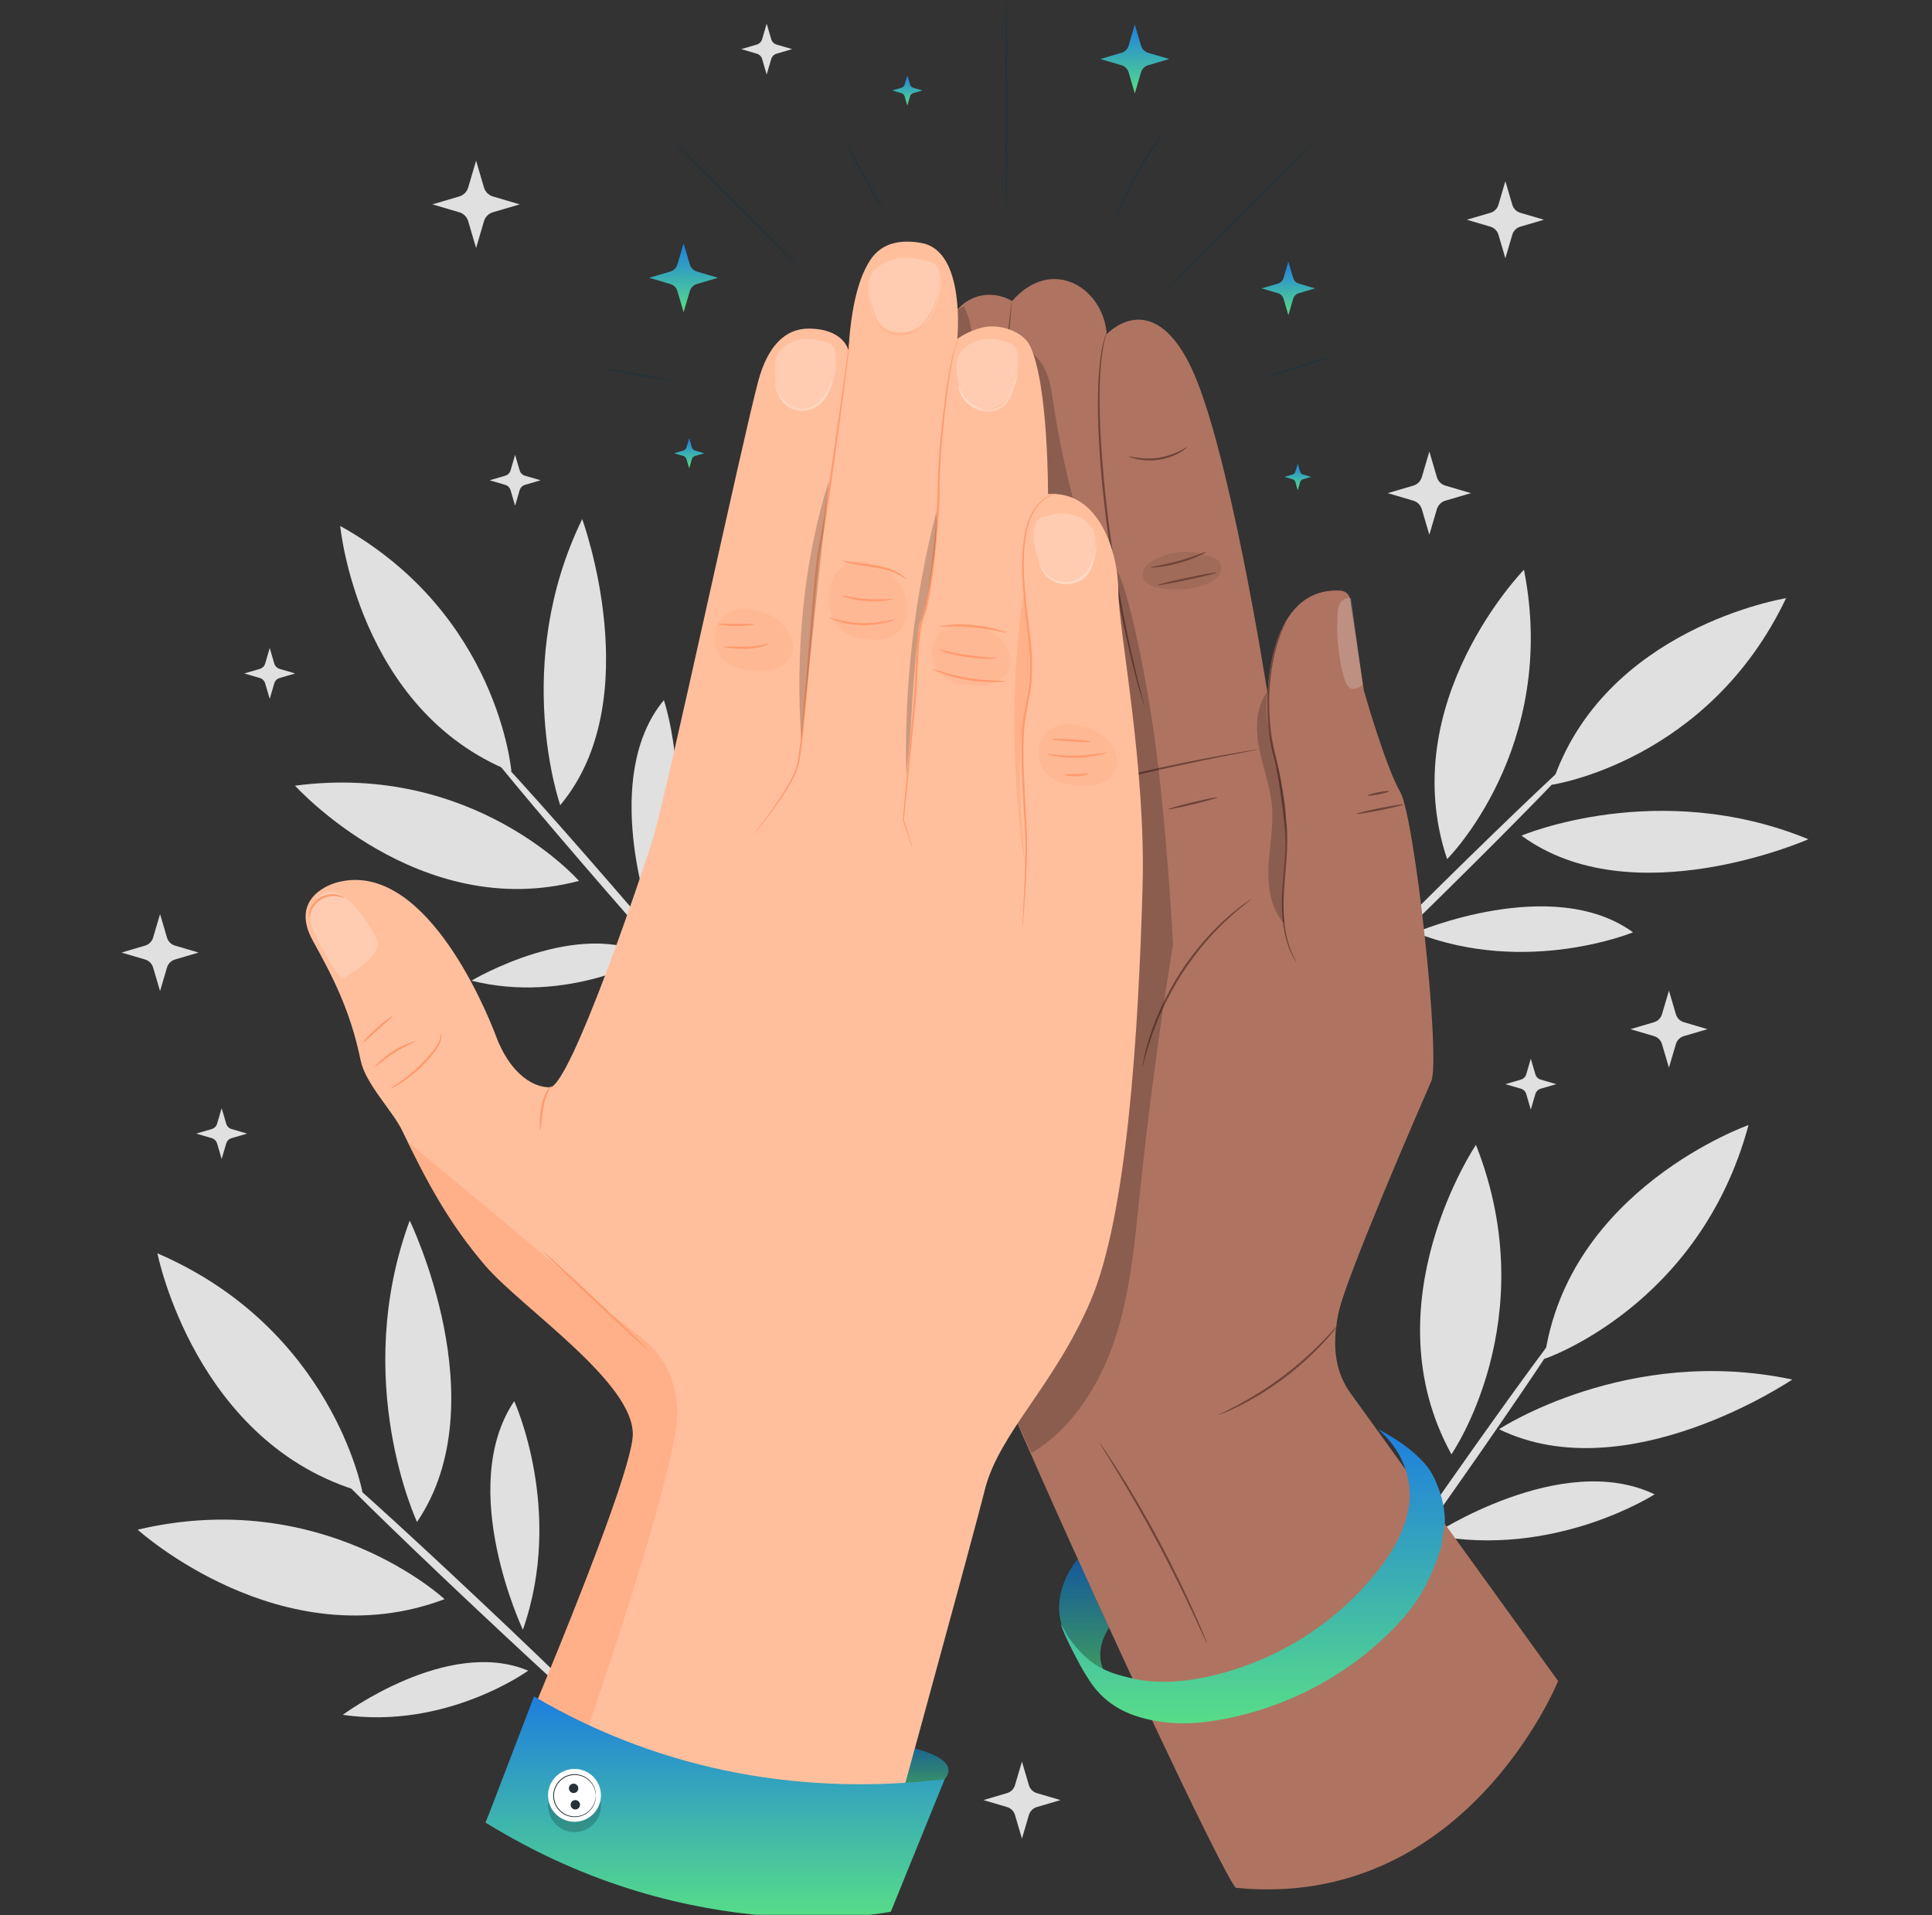 <svg width="461" height="457" viewBox="0 0 461 457" fill="none" xmlns="http://www.w3.org/2000/svg">
<rect x="0" y="0" width="461" height="457" fill="#333333" stroke="none"/>
<g clip-path="url(#clip0_2754_66312)">
<g clip-path="url(#clip1_2754_66312)">
<path d="M38.19 218.103L39.85 223.733C40.12 224.643 40.83 225.363 41.75 225.633L47.38 227.293L41.75 228.953C40.84 229.223 40.12 229.933 39.85 230.853L38.19 236.483L36.53 230.853C36.26 229.943 35.55 229.223 34.63 228.953L29 227.293L34.63 225.633C35.54 225.363 36.26 224.653 36.53 223.733L38.19 218.103Z" fill="#E0E0E0"/>
<path d="M243.85 420.333L245.51 425.963C245.78 426.873 246.49 427.593 247.41 427.863L253.04 429.523L247.41 431.183C246.5 431.453 245.78 432.163 245.51 433.083L243.85 438.713L242.19 433.083C241.92 432.173 241.21 431.453 240.29 431.183L234.66 429.523L240.29 427.863C241.2 427.593 241.92 426.883 242.19 425.963L243.85 420.333Z" fill="#E0E0E0"/>
<path d="M52.89 264.422L53.98 268.142C54.16 268.742 54.63 269.222 55.24 269.402L58.96 270.492L55.24 271.582C54.64 271.762 54.16 272.232 53.98 272.842L52.89 276.562L51.8 272.842C51.62 272.242 51.15 271.762 50.54 271.582L46.82 270.492L50.54 269.402C51.14 269.222 51.62 268.752 51.8 268.142L52.89 264.422Z" fill="#E0E0E0"/>
<path d="M398.23 236.382L399.89 242.012C400.16 242.922 400.87 243.642 401.79 243.912L407.42 245.572L401.79 247.232C400.88 247.502 400.16 248.212 399.89 249.132L398.23 254.762L396.57 249.132C396.3 248.222 395.59 247.502 394.67 247.232L389.04 245.572L394.67 243.912C395.58 243.642 396.3 242.932 396.57 242.012L398.23 236.382Z" fill="#E0E0E0"/>
<path d="M359.2 43.242L360.86 48.872C361.13 49.782 361.84 50.502 362.76 50.772L368.39 52.432L362.76 54.092C361.85 54.362 361.13 55.072 360.86 55.992L359.2 61.622L357.54 55.992C357.27 55.082 356.56 54.362 355.64 54.092L350.01 52.432L355.64 50.772C356.55 50.502 357.27 49.792 357.54 48.872L359.2 43.242Z" fill="#E0E0E0"/>
<path d="M341.06 107.742L342.85 113.832C343.14 114.822 343.91 115.592 344.9 115.882L350.99 117.672L344.9 119.462C343.91 119.752 343.14 120.522 342.85 121.512L341.06 127.602L339.27 121.512C338.98 120.522 338.21 119.752 337.22 119.462L331.13 117.672L337.22 115.882C338.21 115.592 338.98 114.822 339.27 113.832L341.06 107.742Z" fill="#E0E0E0"/>
<path d="M365.27 252.623L366.36 256.343C366.54 256.943 367.01 257.423 367.62 257.603L371.34 258.693L367.62 259.783C367.02 259.963 366.54 260.433 366.36 261.043L365.27 264.763L364.18 261.043C364 260.443 363.53 259.963 362.92 259.783L359.2 258.693L362.92 257.603C363.52 257.423 364 256.953 364.18 256.343L365.27 252.623Z" fill="#E0E0E0"/>
<path d="M64.36 154.623L65.45 158.343C65.63 158.943 66.1 159.423 66.71 159.603L70.43 160.693L66.71 161.783C66.11 161.963 65.63 162.433 65.45 163.043L64.36 166.763L63.27 163.043C63.09 162.443 62.62 161.963 62.01 161.783L58.29 160.693L62.01 159.603C62.61 159.423 63.09 158.953 63.27 158.343L64.36 154.623Z" fill="#E0E0E0"/>
<path d="M182.94 5.652L184.03 9.372C184.21 9.972 184.68 10.452 185.29 10.632L189.01 11.722L185.29 12.812C184.69 12.992 184.21 13.462 184.03 14.072L182.94 17.792L181.85 14.072C181.67 13.472 181.2 12.992 180.59 12.812L176.87 11.722L180.59 10.632C181.19 10.452 181.67 9.982 181.85 9.372L182.94 5.652Z" fill="#E0E0E0"/>
<path d="M113.6 38.342L115.48 44.732C115.78 45.772 116.6 46.582 117.63 46.882L124.02 48.762L117.63 50.642C116.59 50.942 115.78 51.762 115.48 52.792L113.6 59.182L111.72 52.792C111.42 51.752 110.6 50.942 109.57 50.642L103.18 48.762L109.57 46.882C110.61 46.582 111.42 45.762 111.72 44.732L113.6 38.342Z" fill="#E0E0E0"/>
<path d="M122.91 108.532L124 112.252C124.18 112.852 124.65 113.332 125.26 113.512L128.98 114.602L125.26 115.692C124.66 115.872 124.18 116.342 124 116.952L122.91 120.672L121.82 116.952C121.64 116.352 121.17 115.872 120.56 115.692L116.84 114.602L120.56 113.512C121.16 113.332 121.64 112.862 121.82 112.252L122.91 108.532Z" fill="#E0E0E0"/>
<path d="M427.66 329.172C388.37 320.832 357.68 341.032 357.68 341.032C388.24 355.902 427.66 329.172 427.66 329.172Z" fill="#E0E0E0"/>
<path d="M315.94 327.192C315.93 351.842 332.48 368.902 332.48 368.902C337.68 349.032 315.94 327.192 315.94 327.192Z" fill="#E0E0E0"/>
<path d="M341.84 366.292C370.89 371.992 394.81 356.572 394.81 356.572C372.59 345.902 341.84 366.292 341.84 366.292Z" fill="#E0E0E0"/>
<path d="M373.99 315.312C373.54 314.992 360.88 332.272 345.71 353.892C330.54 375.522 318.6 393.312 319.05 393.622C319.5 393.942 332.16 376.662 347.33 355.032C362.5 333.412 374.43 315.622 373.98 315.302L373.99 315.312Z" fill="#E0E0E0"/>
<path d="M417.22 268.452C417.22 268.452 374.01 283.692 368.51 324.252C368.51 324.252 405.56 311.762 417.22 268.452Z" fill="#E0E0E0"/>
<path d="M352.18 273.172C352.18 273.172 326.57 311.162 346.33 347.012C346.33 347.012 368.63 314.892 352.18 273.172Z" fill="#E0E0E0"/>
<path d="M97.76 291.242C83.7 329.452 99.51 363.162 99.51 363.162C118.86 334.662 97.76 291.242 97.76 291.242Z" fill="#E0E0E0"/>
<path d="M81.79 409.182C106.52 412.772 126.03 398.642 126.03 398.642C106.85 390.542 81.79 409.182 81.79 409.182Z" fill="#E0E0E0"/>
<path d="M124.77 388.882C134.7 360.562 122.7 334.332 122.7 334.332C108.77 355.072 124.77 388.882 124.77 388.882Z" fill="#E0E0E0"/>
<path d="M78.3 349.232C77.92 349.642 93.41 364.852 112.91 383.202C132.41 401.562 148.52 416.112 148.9 415.702C149.28 415.292 133.79 400.092 114.29 381.732C94.8 363.382 78.68 348.822 78.3 349.232Z" fill="#E0E0E0"/>
<path d="M37.56 299.062C37.56 299.062 46.58 344.622 86.48 356.032C86.48 356.032 79.32 317.052 37.56 299.062Z" fill="#E0E0E0"/>
<path d="M32.85 365.002C32.85 365.002 67.25 396.202 106.08 381.582C106.08 381.582 77.09 354.552 32.85 365.002Z" fill="#E0E0E0"/>
<path d="M138.92 123.862C121.94 158.692 133.68 192.122 133.68 192.122C154.73 166.992 138.92 123.862 138.92 123.862Z" fill="#E0E0E0"/>
<path d="M112.5 234.002C135.57 239.772 155.4 228.262 155.4 228.262C138.02 218.752 112.5 234.002 112.5 234.002Z" fill="#E0E0E0"/>
<path d="M155.14 218.902C167.25 193.042 158.41 167.062 158.41 167.062C143.23 185.362 155.14 218.902 155.14 218.902Z" fill="#E0E0E0"/>
<path d="M114.94 176.902C114.54 177.252 127.75 193.132 144.45 212.382C161.15 231.632 175.01 246.952 175.41 246.612C175.81 246.262 162.6 230.382 145.9 211.132C129.2 191.882 115.34 176.562 114.94 176.912V176.902Z" fill="#E0E0E0"/>
<path d="M81.18 125.502C81.18 125.502 85.35 169.502 122.03 184.122C122.03 184.122 118.99 146.532 81.18 125.502Z" fill="#E0E0E0"/>
<path d="M70.4 187.472C70.4 187.472 99.98 220.312 138.15 210.192C138.15 210.192 113.3 181.822 70.4 187.472Z" fill="#E0E0E0"/>
<path d="M431.51 200.252C395.67 185.532 363.05 199.392 363.05 199.392C389.48 218.792 431.51 200.252 431.51 200.252Z" fill="#E0E0E0"/>
<path d="M319.91 180.933C315.63 204.323 328.38 223.373 328.38 223.373C336.76 205.413 319.91 180.933 319.91 180.933Z" fill="#E0E0E0"/>
<path d="M337.71 222.522C364.29 232.952 389.66 222.462 389.66 222.462C370.42 208.492 337.71 222.522 337.71 222.522Z" fill="#E0E0E0"/>
<path d="M377.05 179.713C376.68 179.333 361.67 193.543 343.53 211.433C325.39 229.333 310.98 244.143 311.36 244.523C311.73 244.903 326.74 230.703 344.88 212.803C363.02 194.913 377.42 180.093 377.05 179.713Z" fill="#E0E0E0"/>
<path d="M426.18 142.732C426.18 142.732 382.54 149.712 370.29 187.252C370.29 187.252 407.61 181.812 426.18 142.732Z" fill="#E0E0E0"/>
<path d="M363.64 135.942C363.64 135.942 332.76 167.562 345.3 205.002C345.3 205.002 372.02 178.382 363.64 135.942Z" fill="#E0E0E0"/>
<path d="M240.13 50.852C239.99 50.852 239.87 39.362 239.87 25.182C239.87 11.002 239.99 -0.488 240.13 -0.488C240.27 -0.488 240.39 11.002 240.39 25.182C240.39 39.362 240.27 50.852 240.13 50.852Z" fill="#263238"/>
<path d="M191.59 64.642C191.49 64.742 184.3 57.722 175.53 48.952C166.76 40.182 159.74 32.992 159.84 32.892C159.94 32.792 167.13 39.812 175.9 48.582C184.67 57.352 191.69 64.542 191.59 64.642Z" fill="#263238"/>
<path d="M313.79 33.362C313.89 33.462 306.02 41.622 296.2 51.592C286.38 61.562 278.34 69.562 278.24 69.462C278.14 69.362 286.01 61.202 295.83 51.232C305.65 41.262 313.69 33.272 313.79 33.372V33.362Z" fill="#263238"/>
<path d="M210.83 50.322C210.7 50.392 208.56 46.802 206.04 42.302C203.52 37.802 201.58 34.092 201.71 34.022C201.84 33.952 203.98 37.542 206.5 42.042C209.02 46.542 210.96 50.242 210.83 50.312V50.322Z" fill="#263238"/>
<path d="M278.19 30.872C278.25 30.922 277.45 32.042 276.22 33.892C274.98 35.742 273.33 38.332 271.67 41.292C270.02 44.252 268.67 47.022 267.74 49.042C266.81 51.062 266.27 52.332 266.2 52.302C266.17 52.292 266.26 51.952 266.46 51.362C266.66 50.772 266.98 49.922 267.4 48.892C268.24 46.822 269.54 44.012 271.21 41.032C272.88 38.052 274.59 35.482 275.91 33.672C276.57 32.772 277.12 32.052 277.52 31.572C277.92 31.092 278.15 30.832 278.18 30.862L278.19 30.872Z" fill="#263238"/>
<path d="M318.16 84.902C318.2 85.042 314.69 86.272 310.31 87.662C305.93 89.052 302.34 90.062 302.3 89.932C302.26 89.792 305.77 88.562 310.15 87.172C314.53 85.782 318.11 84.772 318.16 84.902Z" fill="#263238"/>
<path d="M159.88 90.772C159.86 90.912 156.38 90.422 152.13 89.672C147.87 88.922 144.44 88.192 144.47 88.052C144.49 87.912 147.97 88.402 152.23 89.152C156.49 89.902 159.92 90.632 159.89 90.772H159.88Z" fill="#263238"/>
<path d="M163.12 58.072L164.6 63.102C164.84 63.922 165.48 64.562 166.3 64.802L171.33 66.282L166.3 67.762C165.48 68.002 164.84 68.642 164.6 69.462L163.12 74.492L161.64 69.462C161.4 68.642 160.76 68.002 159.94 67.762L154.91 66.282L159.94 64.802C160.76 64.562 161.4 63.922 161.64 63.102L163.12 58.072Z" fill="url(#paint0_linear_2754_66312)"/>
<path d="M270.78 5.872L272.26 10.902C272.5 11.722 273.14 12.362 273.96 12.602L278.99 14.082L273.96 15.562C273.14 15.802 272.5 16.442 272.26 17.262L270.78 22.292L269.3 17.262C269.06 16.442 268.42 15.802 267.6 15.562L262.57 14.082L267.6 12.602C268.42 12.362 269.06 11.722 269.3 10.902L270.78 5.872Z" fill="url(#paint1_linear_2754_66312)"/>
<path d="M164.45 104.552L165.1 106.762C165.21 107.122 165.49 107.402 165.84 107.502L168.05 108.152L165.84 108.802C165.48 108.912 165.2 109.192 165.1 109.542L164.45 111.752L163.8 109.542C163.69 109.182 163.41 108.902 163.06 108.802L160.85 108.152L163.06 107.502C163.42 107.392 163.7 107.112 163.8 106.762L164.45 104.552Z" fill="url(#paint2_linear_2754_66312)"/>
<path d="M216.5 17.982L217.15 20.192C217.26 20.552 217.54 20.832 217.89 20.932L220.1 21.582L217.89 22.232C217.53 22.342 217.25 22.622 217.15 22.972L216.5 25.182L215.85 22.972C215.74 22.612 215.46 22.332 215.11 22.232L212.9 21.582L215.11 20.932C215.47 20.822 215.75 20.542 215.85 20.192L216.5 17.982Z" fill="url(#paint3_linear_2754_66312)"/>
<path d="M307.42 62.432L308.57 66.342C308.76 66.982 309.25 67.472 309.89 67.662L313.8 68.812L309.89 69.962C309.26 70.152 308.76 70.642 308.57 71.282L307.42 75.192L306.27 71.282C306.08 70.642 305.59 70.152 304.95 69.962L301.04 68.812L304.95 67.662C305.58 67.472 306.08 66.982 306.27 66.342L307.42 62.432Z" fill="url(#paint4_linear_2754_66312)"/>
<path d="M309.66 110.602L310.23 112.562C310.32 112.882 310.57 113.132 310.89 113.222L312.85 113.792L310.89 114.362C310.57 114.452 310.32 114.702 310.23 115.022L309.66 116.982L309.09 115.022C309 114.702 308.75 114.452 308.43 114.362L306.47 113.792L308.43 113.222C308.75 113.132 309 112.882 309.09 112.562L309.66 110.602Z" fill="url(#paint5_linear_2754_66312)"/>
<path d="M264.12 399.812C264.12 399.812 260.2 395.422 264.62 388.362C264.62 388.362 257.24 372.162 257.19 372.052C257.14 371.942 246.09 384.592 259.01 396.162L264.12 399.802V399.812Z" fill="url(#paint6_linear_2754_66312)"/>
<path opacity="0.3" d="M264.12 399.812C264.12 399.812 260.2 395.422 264.62 388.362C264.62 388.362 257.24 372.162 257.19 372.052C257.14 371.942 246.09 384.592 259.01 396.162L264.12 399.802V399.812Z" fill="black"/>
<path d="M294.94 450.442C292.48 450.202 220.99 297.582 205.85 246.432C190.71 195.282 202.29 114.492 209.64 101.332C215.54 90.782 222.16 91.172 222.16 91.172C222.16 91.172 223.81 76.442 230.51 72.052C236.2 68.322 241.5 71.832 241.5 71.832C250.97 60.972 263.28 68.632 264.08 79.742C264.08 79.742 274.56 68.312 283.88 86.962C293.2 105.612 302.51 165.802 302.51 165.802C302.51 165.802 302.51 139.912 319.89 140.932C320.97 140.992 321.88 141.772 322.14 142.822L325.45 164.812C325.45 164.812 330.61 182.932 334.1 188.952C337.59 194.972 343.85 252.692 341.52 257.992C339.19 263.292 321.14 304.822 319.39 313.242C317.64 321.672 318.81 327.682 322.3 332.502C325.79 337.312 371.79 401.112 371.79 401.112C371.79 401.112 349.66 455.872 294.93 450.462L294.94 450.442Z" fill="#AE7461"/>
<g opacity="0.2">
<path d="M230.03 73.072C231.33 75.772 232.02 78.772 232.01 81.782C235.16 80.722 238.66 80.622 241.81 81.682C244.96 82.742 247.73 84.992 249.26 87.952C250.53 90.422 250.91 93.232 251.32 95.982C252.5 103.892 254.13 111.742 256.18 119.472H239.75L225.01 100.672L222.15 91.162C223.72 82.072 225.9 74.752 230.03 73.072Z" fill="black"/>
</g>
<path d="M309.44 229.722C309.44 229.722 309.26 229.492 308.96 229.022C308.67 228.552 308.27 227.832 307.84 226.862C307 224.922 306.17 221.922 305.97 218.142C305.7 214.362 306.16 209.872 306.51 204.922C306.67 202.442 306.77 199.842 306.55 197.162C306.28 194.492 305.91 191.692 305.51 188.862C305.1 186.022 304.61 183.272 303.96 180.652C303.22 178.042 302.83 175.412 302.61 172.932C302.18 167.952 302.46 163.422 303.07 159.702C303.69 155.972 304.63 153.042 305.46 151.102C305.82 150.112 306.24 149.402 306.47 148.892C306.72 148.392 306.86 148.142 306.87 148.152C306.89 148.152 306.78 148.432 306.56 148.942C306.36 149.462 305.97 150.182 305.64 151.182C304.88 153.132 303.99 156.062 303.43 159.762C302.88 163.472 302.63 167.952 303.09 172.892C303.32 175.362 303.71 177.922 304.46 180.532C305.12 183.172 305.62 185.942 306.03 188.792C306.43 191.642 306.79 194.412 307.06 197.122C307.27 199.842 307.16 202.472 306.99 204.962C306.61 209.932 306.12 214.382 306.34 218.132C306.49 221.882 307.26 224.852 308.03 226.792C308.42 227.762 308.79 228.492 309.05 228.972C309.32 229.452 309.46 229.712 309.44 229.722Z" fill="#6F4439"/>
<path d="M272.55 254.732C272.55 254.732 272.55 254.562 272.61 254.232C272.69 253.852 272.78 253.392 272.89 252.822C273.01 252.212 273.17 251.462 273.41 250.612C273.65 249.762 273.88 248.772 274.24 247.722C274.58 246.662 274.95 245.502 275.44 244.282C275.88 243.042 276.45 241.772 277.04 240.422C278.28 237.752 279.79 234.872 281.63 232.012C283.49 229.162 285.48 226.592 287.41 224.362C288.41 223.282 289.33 222.222 290.28 221.322C291.2 220.382 292.1 219.562 292.94 218.832C293.76 218.072 294.56 217.462 295.24 216.902C295.92 216.342 296.53 215.882 297.05 215.532C297.52 215.202 297.91 214.932 298.23 214.712C298.5 214.532 298.65 214.442 298.66 214.452C298.67 214.462 298.54 214.582 298.29 214.792C297.99 215.032 297.62 215.332 297.18 215.692C296.69 216.072 296.09 216.542 295.43 217.122C294.76 217.702 293.98 218.332 293.19 219.102C292.37 219.852 291.49 220.682 290.59 221.622C289.66 222.532 288.75 223.592 287.77 224.672C285.87 226.902 283.91 229.462 282.07 232.292C280.24 235.132 278.73 237.982 277.47 240.622C276.87 241.962 276.29 243.222 275.83 244.442C275.33 245.642 274.94 246.792 274.58 247.842C274.2 248.882 273.94 249.852 273.68 250.692C273.41 251.532 273.22 252.262 273.07 252.872C272.92 253.422 272.8 253.882 272.7 254.252C272.61 254.562 272.55 254.732 272.54 254.722L272.55 254.732Z" fill="#6F4439"/>
<path d="M319.35 316.102C319.35 316.102 319.08 316.532 318.51 317.252C317.95 317.972 317.09 318.982 315.98 320.182C313.77 322.592 310.5 325.742 306.52 328.752C302.53 331.762 298.6 334.042 295.67 335.492C294.21 336.222 293 336.772 292.15 337.102C291.3 337.452 290.83 337.622 290.82 337.592C290.81 337.562 291.25 337.322 292.07 336.922C292.89 336.532 294.07 335.932 295.5 335.162C298.37 333.632 302.24 331.322 306.2 328.332C310.16 325.342 313.45 322.262 315.71 319.922C316.84 318.752 317.74 317.792 318.35 317.112C318.96 316.442 319.32 316.072 319.34 316.102H319.35Z" fill="#6F4439"/>
<path d="M288.03 392.202C288.03 392.202 287.92 392.042 287.76 391.712C287.58 391.332 287.36 390.852 287.09 390.272C286.48 388.952 285.65 387.162 284.64 384.972C282.56 380.512 279.58 374.392 276.04 367.762C272.49 361.132 269.05 355.262 266.5 351.052C265.24 349.002 264.21 347.312 263.45 346.082C263.12 345.532 262.85 345.082 262.63 344.722C262.45 344.412 262.36 344.242 262.37 344.232C262.39 344.232 262.5 344.372 262.71 344.672C262.95 345.022 263.25 345.452 263.61 345.982C264.39 347.122 265.48 348.792 266.8 350.872C269.44 355.032 272.94 360.892 276.49 367.532C280.04 374.172 282.97 380.322 284.97 384.832C285.97 387.082 286.75 388.922 287.27 390.202C287.51 390.802 287.7 391.282 287.85 391.682C287.98 392.022 288.04 392.202 288.02 392.212L288.03 392.202Z" fill="#6F4439"/>
<path d="M290.52 190.252C290.55 190.392 287.95 191.142 284.7 191.922C281.45 192.702 278.79 193.232 278.76 193.092C278.73 192.952 281.33 192.202 284.58 191.422C287.83 190.642 290.49 190.112 290.52 190.252Z" fill="#6F4439"/>
<path d="M273.05 168.412C273.05 168.412 273.01 168.342 272.96 168.192C272.9 168.012 272.83 167.802 272.75 167.542C272.57 166.962 272.3 166.112 271.98 165.002C271.34 162.792 270.48 159.572 269.54 155.572C267.65 147.562 265.5 136.392 263.93 123.932C262.37 111.472 261.72 100.082 262.05 91.853C262.21 87.733 262.64 84.412 263.16 82.162C263.67 79.912 264.28 78.772 264.28 78.772C264.28 78.772 264.27 78.853 264.22 79.002C264.16 79.183 264.09 79.392 264.01 79.653C263.9 79.933 263.8 80.293 263.7 80.722C263.59 81.153 263.45 81.642 263.36 82.203C262.9 84.442 262.53 87.752 262.42 91.862C262.18 100.072 262.89 111.422 264.44 123.862C266 136.302 268.1 147.472 269.89 155.492C270.79 159.502 271.59 162.732 272.17 164.952C272.45 166.032 272.68 166.882 272.84 167.512C272.91 167.782 272.96 168.002 273 168.182C273.03 168.332 273.05 168.412 273.04 168.412H273.05Z" fill="#6F4439"/>
<path d="M257.52 186.962C257.52 186.962 257.46 186.872 257.38 186.692C257.29 186.482 257.17 186.212 257.02 185.882C256.7 185.132 256.26 184.072 255.69 182.732C255.4 182.042 255.09 181.282 254.74 180.452C254.42 179.602 254.07 178.682 253.7 177.702C252.97 175.722 252.08 173.492 251.27 170.952C250.85 169.692 250.41 168.372 249.95 166.992C249.5 165.612 249.1 164.162 248.64 162.662C247.7 159.682 246.9 156.442 246.01 153.042C244.36 146.212 242.82 138.632 241.68 130.602C240.58 122.562 239.98 114.852 239.69 107.832C239.61 104.322 239.5 100.982 239.57 97.852C239.6 96.292 239.57 94.782 239.64 93.332C239.7 91.882 239.77 90.492 239.82 89.162C239.9 86.502 240.14 84.112 240.3 82.012C240.39 80.962 240.47 79.982 240.54 79.082C240.64 78.192 240.74 77.372 240.83 76.622C241.01 75.172 241.14 74.042 241.24 73.222C241.29 72.862 241.33 72.572 241.36 72.342C241.39 72.142 241.41 72.042 241.42 72.042C241.42 72.042 241.42 72.142 241.42 72.342C241.4 72.572 241.38 72.862 241.35 73.232C241.27 74.042 241.17 75.182 241.04 76.632C240.97 77.372 240.89 78.192 240.8 79.092C240.74 79.992 240.67 80.972 240.6 82.022C240.47 84.122 240.26 86.512 240.2 89.172C240.15 90.502 240.1 91.882 240.05 93.332C240 94.782 240.03 96.282 240.01 97.842C239.95 100.962 240.08 104.292 240.17 107.802C240.48 114.812 241.09 122.502 242.19 130.522C243.33 138.532 244.85 146.102 246.47 152.922C247.35 156.312 248.13 159.552 249.05 162.542C249.49 164.032 249.89 165.492 250.33 166.872C250.78 168.252 251.21 169.572 251.62 170.832C252.41 173.362 253.27 175.602 253.97 177.592C254.33 178.582 254.66 179.502 254.97 180.352C255.3 181.192 255.6 181.952 255.88 182.652C256.41 184.012 256.82 185.072 257.12 185.842C257.25 186.182 257.35 186.462 257.43 186.672C257.5 186.862 257.53 186.962 257.52 186.962Z" fill="#6F4439"/>
<path d="M227.82 193.072C227.82 193.072 227.79 192.982 227.75 192.792C227.71 192.582 227.65 192.312 227.59 191.972C227.45 191.212 227.26 190.152 227.02 188.812C226.53 186.072 225.88 182.092 225.14 177.162C224.39 172.232 223.63 166.352 222.9 159.802C222.21 153.252 221.59 146.032 221.2 138.432C220.42 123.232 220.88 109.442 221.64 99.502C222.04 94.532 222.43 90.522 222.79 87.752C222.96 86.402 223.1 85.332 223.2 84.572C223.25 84.232 223.29 83.962 223.32 83.742C223.35 83.552 223.37 83.462 223.38 83.462C223.38 83.462 223.38 83.562 223.38 83.752C223.36 83.972 223.34 84.242 223.31 84.582C223.24 85.352 223.13 86.422 223 87.772C222.7 90.542 222.36 94.552 222.01 99.522C221.34 109.452 220.94 123.222 221.72 138.402C222.11 145.982 222.71 153.202 223.38 159.742C224.09 166.282 224.81 172.172 225.51 177.102C226.19 182.032 226.79 186.022 227.22 188.772C227.42 190.122 227.58 191.182 227.69 191.942C227.74 192.282 227.77 192.552 227.8 192.772C227.82 192.962 227.83 193.052 227.82 193.052V193.072Z" fill="#6F4439"/>
<path d="M300.33 178.782C300.33 178.782 300.26 178.812 300.1 178.852C299.92 178.892 299.7 178.942 299.43 179.002C298.79 179.122 297.93 179.292 296.84 179.512C294.59 179.942 291.33 180.572 287.32 181.402C279.29 183.032 268.24 185.482 256.17 188.742C250.14 190.392 244.44 192.092 239.28 193.732C234.14 195.432 229.52 197.002 225.71 198.492C223.79 199.202 222.07 199.892 220.57 200.512C219.06 201.112 217.76 201.652 216.72 202.112C215.7 202.552 214.89 202.892 214.29 203.152C214.03 203.252 213.83 203.342 213.65 203.412C213.51 203.472 213.43 203.492 213.43 203.482C213.43 203.482 213.49 203.432 213.63 203.362C213.8 203.282 214 203.182 214.25 203.062C214.84 202.782 215.63 202.412 216.64 201.932C217.67 201.432 218.96 200.872 220.46 200.242C221.96 199.602 223.67 198.882 225.58 198.152C229.39 196.622 234 195.002 239.14 193.282C244.3 191.612 250.01 189.892 256.05 188.242C268.13 184.982 279.21 182.582 287.26 181.042C291.28 180.262 294.55 179.692 296.81 179.322C297.91 179.152 298.78 179.012 299.42 178.912C299.69 178.872 299.92 178.842 300.1 178.822C300.25 178.802 300.33 178.802 300.33 178.812V178.782Z" fill="#6F4439"/>
<g opacity="0.2">
<path d="M246.15 346.712C255.98 340.762 262.46 330.372 266.06 319.462C269.66 308.552 270.7 296.992 271.89 285.562C274 265.402 276.67 245.302 279.9 225.292C279.9 225.292 278.37 195.962 275.34 174.932C272.31 153.902 267.57 134.902 265.9 135.982C264.23 137.072 241.87 337.582 241.87 337.582L246.15 346.702V346.712Z" fill="black"/>
</g>
<path d="M328.8 341.022C328.8 341.022 338.91 345.882 342.07 352.362C345.23 358.832 344.74 363.562 344.74 363.562L343.91 369.072C341.96 375.482 339.14 381.222 334.74 386.182C323.26 399.132 306.8 408.032 289.17 410.672C284.8 411.332 280.35 411.412 275.99 410.672C268.46 409.402 263.1 406.292 259.45 400.212C257.85 397.882 253.28 388.972 253.19 387.572L254.87 390.582C259.8 397.472 263.83 399.032 270.12 400.482C276.54 401.952 283.29 401.282 289.69 399.732C304.66 396.112 318.15 387.692 327.95 375.802C331.94 370.962 335.3 365.402 336.22 359.212C336.22 359.212 338.2 349.112 328.8 341.012V341.022Z" fill="url(#paint7_linear_2754_66312)"/>
<g opacity="0.2">
<path d="M306.78 193.982C306.55 185.002 300.69 173.572 302.58 164.792C299.65 168.522 299.52 173.762 300.42 178.432C301.32 183.092 303.09 187.592 303.5 192.322C303.92 197.152 302.9 201.972 302.68 206.822C302.46 211.662 303.19 216.892 306.47 220.462C305.42 211.392 307.03 204.172 306.78 193.982Z" fill="black"/>
</g>
<path d="M287.79 131.682C287.82 131.742 287.15 132.142 286.01 132.662C284.87 133.182 283.25 133.812 281.41 134.322C279.56 134.832 277.85 135.142 276.61 135.292C275.37 135.442 274.59 135.442 274.58 135.382C274.56 135.222 277.62 134.862 281.27 133.832C284.92 132.822 287.73 131.542 287.79 131.692V131.682Z" fill="#6F4439"/>
<path d="M283.33 106.662C283.33 106.662 282.76 107.282 281.6 107.962C280.45 108.642 278.7 109.362 276.67 109.692C274.64 110.012 272.75 109.872 271.45 109.592C270.14 109.312 269.38 108.952 269.4 108.902C269.43 108.732 272.62 109.852 276.59 109.182C280.57 108.572 283.25 106.512 283.33 106.662Z" fill="#6F4439"/>
<path d="M290.28 136.632C290.31 136.772 287.19 137.552 283.31 138.372C279.43 139.192 276.26 139.752 276.23 139.602C276.2 139.462 279.32 138.682 283.2 137.862C287.08 137.042 290.25 136.482 290.28 136.632Z" fill="#6F4439"/>
<g opacity="0.2">
<path d="M291.2 134.502C290.56 133.102 288.8 132.692 287.28 132.442L286.59 132.062C282.91 131.222 278.94 131.742 275.6 133.502C274.73 133.962 273.88 134.522 273.3 135.322C272.73 136.122 272.47 137.202 272.84 138.122C273.34 139.322 274.72 139.872 275.99 140.172C279.8 141.062 283.86 140.832 287.54 139.522C288.64 139.132 289.74 138.622 290.52 137.742C291.3 136.872 291.68 135.562 291.19 134.502H291.2Z" fill="#6F4439"/>
</g>
<path d="M260.49 135.682C260.52 135.742 259.85 136.142 258.71 136.662C257.57 137.182 255.95 137.812 254.11 138.322C252.26 138.832 250.55 139.142 249.31 139.292C248.07 139.442 247.29 139.442 247.28 139.382C247.26 139.222 250.32 138.862 253.97 137.832C257.62 136.822 260.43 135.542 260.49 135.692V135.682Z" fill="#6F4439"/>
<path d="M262.98 140.632C263.01 140.772 259.89 141.552 256.01 142.372C252.13 143.192 248.96 143.752 248.93 143.602C248.9 143.452 252.02 142.682 255.9 141.862C259.78 141.042 262.95 140.482 262.98 140.632Z" fill="#6F4439"/>
<g opacity="0.2">
<path d="M263.9 138.512C263.26 137.112 261.5 136.702 259.98 136.452L259.29 136.072C255.61 135.232 251.64 135.752 248.3 137.512C247.43 137.972 246.58 138.532 246 139.332C245.43 140.132 245.17 141.212 245.54 142.132C246.04 143.332 247.42 143.882 248.69 144.182C252.5 145.072 256.56 144.842 260.24 143.532C261.34 143.142 262.44 142.632 263.22 141.752C264 140.882 264.38 139.572 263.89 138.512H263.9Z" fill="#6F4439"/>
</g>
<path d="M239.67 139.322C239.7 139.382 239.03 139.782 237.89 140.302C236.75 140.822 235.13 141.452 233.29 141.962C231.45 142.472 229.73 142.782 228.49 142.932C227.24 143.082 226.47 143.082 226.46 143.022C226.44 142.862 229.5 142.502 233.15 141.472C236.8 140.462 239.61 139.182 239.67 139.332V139.322Z" fill="#6F4439"/>
<path d="M242.16 144.272C242.19 144.412 239.07 145.192 235.19 146.012C231.31 146.832 228.14 147.392 228.11 147.242C228.08 147.102 231.2 146.322 235.08 145.502C238.96 144.682 242.13 144.122 242.16 144.272Z" fill="#6F4439"/>
<g opacity="0.2">
<path d="M243.09 142.152C242.45 140.752 240.69 140.342 239.17 140.092L238.48 139.712C234.8 138.872 230.83 139.392 227.49 141.152C226.62 141.612 225.77 142.172 225.19 142.972C224.61 143.772 224.36 144.852 224.73 145.772C225.23 146.972 226.61 147.522 227.88 147.822C231.69 148.712 235.75 148.482 239.43 147.172C240.53 146.782 241.63 146.272 242.41 145.392C243.19 144.522 243.57 143.212 243.08 142.152H243.09Z" fill="#6F4439"/>
</g>
<path d="M334.89 191.952C334.92 192.092 332.43 192.712 329.34 193.332C326.25 193.952 323.72 194.342 323.69 194.202C323.66 194.062 326.15 193.442 329.24 192.822C332.33 192.202 334.86 191.812 334.89 191.952Z" fill="#6F4439"/>
<path d="M331.45 188.802C331.48 188.942 330.36 189.282 328.95 189.552C327.54 189.822 326.38 189.932 326.35 189.792C326.32 189.652 327.44 189.312 328.85 189.042C330.26 188.772 331.42 188.662 331.45 188.802Z" fill="#6F4439"/>
<g opacity="0.2">
<path d="M325.15 163.292C324.48 164.182 322.8 164.752 321.97 164.022C321.14 163.282 320.79 162.162 320.52 161.082C319.34 156.402 318.89 151.532 319.15 146.712C319.2 145.712 319.3 144.672 319.84 143.822C320.38 142.982 321.5 142.422 322.41 142.832L325.14 163.292H325.15Z" fill="white"/>
</g>
<path d="M220.77 427.672C220.77 427.672 234.75 421.652 218.3 417.212C201.85 412.772 184.55 415.272 184.55 415.272L205.65 427.022L220.77 427.672Z" fill="url(#paint8_linear_2754_66312)"/>
<path opacity="0.3" d="M220.77 427.672C220.77 427.672 234.75 421.652 218.3 417.212C201.85 412.772 184.55 415.272 184.55 415.272L205.65 427.022L220.77 427.672Z" fill="black"/>
<path d="M79.87 210.732C79.87 210.732 68.74 213.792 74.65 224.482C78.97 232.302 83.52 240.642 86.06 253.052C87.19 258.572 93.77 265.202 95.93 269.702C101.72 281.772 107.08 291.812 115.76 301.942C124.45 312.082 151.48 329.942 151 342.492C150.52 355.042 115.89 434.872 115.89 434.872C143.02 451.402 174.24 456.712 207.6 456.112C207.6 456.112 231.6 369.042 234.98 355.522C238.36 342.002 251.55 330.682 260.23 310.402C268.92 290.132 271.66 246.302 272.63 211.672C273.44 182.642 266.99 151.032 266.86 141.282C266.81 137.432 266.23 133.592 264.95 129.962C262.88 124.082 258.62 117.332 250.07 117.882C250.07 117.882 250.18 91.552 245.74 82.462C244.11 79.132 238.58 77.122 234.35 78.162C230.93 78.992 228.42 80.862 228.42 80.862C228.42 80.862 230.53 59.922 219.91 57.992C215.07 57.112 210.47 57.822 207.7 61.982C204.4 66.952 202.98 74.942 202.45 83.612C202.45 83.612 201.41 78.412 192.89 78.412C187.44 78.412 183.18 82.482 180.91 90.992C177.05 105.472 159.04 189.482 155.81 200.082C153.54 207.522 136.02 259.452 131.19 259.452C126.36 259.452 121.31 255.102 118.41 247.382C115.51 239.662 100.61 204.442 79.85 210.712L79.87 210.732Z" fill="#FFBF9D"/>
<path d="M179.56 199.513C179.56 199.513 179.61 199.423 179.74 199.253C179.88 199.063 180.07 198.813 180.3 198.513C180.81 197.833 181.53 196.873 182.44 195.653C183.36 194.403 184.47 192.863 185.69 191.033C186.9 189.193 188.29 187.093 189.43 184.583C190.02 183.333 190.35 181.953 190.54 180.443C190.78 178.953 190.94 177.383 191.12 175.763C191.48 172.523 191.77 169.043 192.09 165.393C192.7 158.073 193.37 150.033 194.07 141.593C194.26 139.483 194.45 137.393 194.68 135.343C194.89 133.303 195.16 131.243 195.6 129.293C196.38 125.403 196.91 121.573 197.47 117.943C198.52 110.683 199.46 104.143 200.26 98.642C201.03 93.172 201.66 88.733 202.1 85.623C202.32 84.112 202.5 82.933 202.62 82.082C202.68 81.703 202.73 81.403 202.77 81.162C202.81 80.953 202.83 80.853 202.84 80.853C202.85 80.853 202.84 80.963 202.83 81.172C202.81 81.412 202.77 81.713 202.73 82.103C202.63 82.953 202.49 84.142 202.31 85.653C201.91 88.763 201.34 93.213 200.63 98.692C199.9 104.193 199.01 110.743 197.95 118.013C197.4 121.643 196.88 125.453 196.1 129.393C195.67 131.343 195.41 133.323 195.2 135.383C194.97 137.433 194.78 139.513 194.59 141.623C193.87 150.063 193.19 158.103 192.57 165.413C192.23 169.073 191.92 172.543 191.55 175.793C191.36 177.413 191.18 178.983 190.93 180.483C190.74 181.983 190.37 183.453 189.76 184.713C188.57 187.253 187.16 189.343 185.92 191.173C184.67 192.993 183.53 194.523 182.59 195.753C181.64 196.983 180.89 197.923 180.37 198.563C180.12 198.853 179.92 199.093 179.77 199.273C179.63 199.433 179.56 199.513 179.55 199.503L179.56 199.513Z" fill="#FF9A6C"/>
<path d="M252.07 117.682C252.07 117.682 251.99 117.732 251.82 117.802C251.62 117.882 251.37 117.972 251.06 118.092C250.73 118.222 250.35 118.462 249.89 118.692C249.48 119.002 248.95 119.302 248.49 119.792C247.51 120.712 246.56 122.092 245.86 123.872C245.15 125.652 244.7 127.802 244.48 130.212C244.01 135.032 244.46 140.822 245.24 147.182C245.59 150.372 246.17 153.692 246.25 157.232C246.25 158.982 246.24 160.762 246.12 162.582C246.01 164.402 245.62 166.222 245.27 168.032C244.93 169.852 244.59 171.652 244.43 173.432C244.26 175.222 244.22 176.992 244.22 178.732C244.2 182.222 244.34 185.582 244.5 188.792C244.67 192.002 244.83 195.042 244.99 197.902C245.15 200.762 245.07 203.432 244.99 205.862C244.8 210.722 244.52 214.642 244.33 217.352C244.22 218.672 244.14 219.722 244.07 220.472C244.04 220.802 244.01 221.072 243.99 221.282C243.97 221.462 243.95 221.562 243.94 221.552C243.94 221.552 243.93 221.452 243.94 221.272C243.94 221.062 243.96 220.792 243.97 220.462C244.01 219.712 244.06 218.662 244.13 217.342C244.27 214.632 244.49 210.702 244.63 205.852C244.69 203.422 244.75 200.772 244.57 197.922C244.4 195.072 244.22 192.022 244.03 188.812C243.86 185.602 243.71 182.232 243.72 178.722C243.72 176.972 243.76 175.182 243.93 173.372C244.09 171.552 244.43 169.752 244.77 167.922C245.12 166.092 245.5 164.322 245.61 162.532C245.73 160.742 245.75 158.972 245.75 157.222C245.68 153.762 245.11 150.422 244.77 147.232C244.02 140.852 243.6 135.032 244.12 130.172C244.36 127.742 244.85 125.562 245.6 123.762C246.33 121.952 247.34 120.552 248.36 119.642C248.85 119.152 249.39 118.852 249.82 118.552C250.3 118.332 250.69 118.102 251.03 117.992C251.35 117.892 251.61 117.812 251.81 117.752C251.99 117.702 252.08 117.682 252.08 117.682H252.07Z" fill="#FF9A6C"/>
<path d="M217.73 202.342C217.73 202.342 217.66 202.202 217.56 201.922C217.45 201.612 217.3 201.192 217.11 200.652C216.72 199.492 216.15 197.842 215.42 195.692V195.672V195.642C215.88 190.622 216.57 182.982 217.42 173.642C217.63 171.292 217.89 168.852 218.08 166.302C218.27 163.762 218.37 161.112 218.5 158.382C218.64 155.652 218.76 152.842 219.24 149.982C219.37 149.272 219.52 148.552 219.73 147.842C219.82 147.482 219.97 147.142 220.1 146.782L220.45 145.772C220.85 144.382 221.13 142.932 221.39 141.462C222.1 137.282 222.57 133.152 222.95 129.162C223.32 125.172 223.61 121.312 223.73 117.632C223.76 110.252 224.48 103.622 225.12 98.082C225.79 92.542 226.52 88.082 227.23 85.032C227.59 83.512 227.93 82.342 228.27 81.582C228.43 81.202 228.6 80.932 228.72 80.762C228.87 80.602 228.94 80.532 228.95 80.532C228.95 80.532 228.89 80.632 228.76 80.792C228.65 80.972 228.51 81.242 228.36 81.622C228.06 82.382 227.75 83.552 227.42 85.072C226.77 88.122 226.1 92.582 225.48 98.122C224.89 103.662 224.21 110.272 224.21 117.642C224.1 121.332 223.82 125.202 223.46 129.202C223.09 133.202 222.62 137.342 221.9 141.542C221.64 143.012 221.35 144.472 220.95 145.912C220.71 146.642 220.44 147.312 220.23 147.982C220.03 148.662 219.88 149.362 219.76 150.062C219.29 152.872 219.17 155.682 219.02 158.402C218.88 161.122 218.77 163.772 218.57 166.332C218.37 168.892 218.09 171.332 217.87 173.682C216.93 183.022 216.17 190.642 215.67 195.662V195.612C216.35 197.772 216.88 199.442 217.25 200.602C217.42 201.142 217.54 201.572 217.64 201.892C217.72 202.182 217.76 202.332 217.75 202.332L217.73 202.342Z" fill="#FF9A6C"/>
<path d="M237.73 156.692C237.73 156.692 237.62 156.892 237.27 157.042C236.92 157.192 236.37 157.242 235.74 157.222C234.47 157.202 232.71 157.102 230.78 156.802C228.86 156.512 227.14 156.102 225.92 155.742C224.7 155.382 223.97 155.082 223.99 155.022C224.03 154.872 227.05 155.722 230.86 156.292C232.76 156.582 234.5 156.742 235.76 156.852C236.39 156.922 236.88 156.932 237.21 156.852C237.54 156.782 237.7 156.662 237.73 156.702V156.692Z" fill="#FF9A6C"/>
<path d="M240.12 162.512C240.12 162.572 239.12 162.722 237.48 162.762C235.84 162.802 233.56 162.702 231.09 162.302C228.61 161.892 226.42 161.262 224.88 160.702C223.34 160.142 222.43 159.682 222.46 159.622C222.49 159.552 223.44 159.882 225 160.352C226.56 160.822 228.73 161.382 231.17 161.792C233.61 162.192 235.85 162.352 237.48 162.402C239.1 162.462 240.12 162.442 240.12 162.522V162.512Z" fill="#FF9A6C"/>
<path d="M240.13 150.962C240.09 151.122 236.57 150.052 232.09 149.662C227.61 149.252 223.96 149.682 223.95 149.512C223.95 149.452 224.84 149.262 226.33 149.122C227.81 148.982 229.88 148.942 232.14 149.142C234.41 149.342 236.43 149.762 237.86 150.152C239.3 150.542 240.15 150.892 240.13 150.952V150.962Z" fill="#FF9A6C"/>
<path d="M264.23 179.532C264.25 179.592 263.47 179.882 262.17 180.182C260.87 180.482 259.04 180.752 257.01 180.812C254.97 180.862 253.13 180.672 251.82 180.442C250.51 180.212 249.72 179.962 249.73 179.892C249.76 179.732 252.98 180.402 256.99 180.292C261 180.212 264.19 179.382 264.22 179.542L264.23 179.532Z" fill="#FF9A6C"/>
<path d="M260.24 176.952C260.24 177.092 258.16 177.082 255.62 176.922C253.08 176.762 251.02 176.512 251.03 176.372C251.03 176.232 253.11 176.242 255.65 176.402C258.19 176.562 260.25 176.812 260.24 176.952Z" fill="#FF9A6C"/>
<path d="M259.68 184.643C259.71 184.773 258.47 185.173 256.88 185.233C255.29 185.293 254.02 185.003 254.04 184.863C254.06 184.713 255.32 184.773 256.86 184.713C258.4 184.653 259.65 184.503 259.68 184.653V184.643Z" fill="#FF9A6C"/>
<path d="M213.04 142.922C213.07 143.042 210.36 143.672 206.96 143.452C203.56 143.252 200.95 142.292 201 142.172C201.04 142.022 203.67 142.732 207 142.932C210.32 143.152 213.02 142.762 213.04 142.932V142.922Z" fill="#FF9A6C"/>
<path d="M213.43 147.832C213.45 147.892 212.63 148.252 211.22 148.602C209.81 148.952 207.81 149.242 205.59 149.182C203.37 149.112 201.39 148.702 200 148.272C198.61 147.842 197.81 147.432 197.84 147.372C197.89 147.202 201.24 148.552 205.61 148.662C209.98 148.812 213.4 147.662 213.44 147.832H213.43Z" fill="#FF9A6C"/>
<path d="M216.27 138.182C216.21 138.252 215.52 137.652 214.21 137.022C212.91 136.372 210.99 135.772 208.79 135.402C206.59 135.032 204.57 134.802 203.12 134.482C201.67 134.182 200.81 133.862 200.83 133.792C200.85 133.722 201.74 133.912 203.19 134.112C204.64 134.332 206.66 134.502 208.89 134.882C211.12 135.262 213.1 135.932 214.39 136.692C215.69 137.432 216.32 138.142 216.28 138.182H216.27Z" fill="#FF9A6C"/>
<path d="M180.13 148.932C180.15 149.072 178.17 149.392 175.71 149.392C173.25 149.392 171.27 149.072 171.29 148.932C171.3 148.782 173.28 148.872 175.71 148.872C178.14 148.872 180.11 148.782 180.13 148.932Z" fill="#FF9A6C"/>
<path d="M183.5 153.572C183.52 153.632 182.97 153.932 182.01 154.232C181.04 154.532 179.66 154.772 178.12 154.812C175.04 154.872 172.6 154.452 172.61 154.332C172.62 154.162 175.09 154.352 178.1 154.292C181.12 154.252 183.45 153.442 183.5 153.572Z" fill="#FF9A6C"/>
<g opacity="0.2">
<path d="M199.56 85.433C199.58 87.863 199.27 89.983 198.39 92.283C197.51 94.583 196.67 95.923 194.77 96.913C193.47 97.593 192.03 97.723 190.64 97.553C189.15 97.373 187.62 96.803 186.63 95.423C185.69 94.103 185.4 92.273 185.14 90.533C184.87 88.733 184.63 86.783 185.29 85.113C185.76 83.923 186.65 83.053 187.59 82.403C190.74 80.243 194.02 80.643 197.66 81.803C198.34 82.023 198.89 82.603 199.16 83.363C199.36 83.953 199.55 84.693 199.55 85.423L199.56 85.433Z" fill="white"/>
</g>
<g opacity="0.2">
<path d="M242.92 85.433C242.94 87.863 242.63 89.983 241.75 92.283C240.87 94.583 240.03 95.923 238.13 96.913C236.83 97.593 235.39 97.723 234 97.553C232.51 97.373 230.98 96.803 229.99 95.423C229.05 94.103 228.76 92.273 228.5 90.533C228.23 88.733 227.99 86.783 228.65 85.113C229.12 83.923 230.01 83.053 230.95 82.403C234.1 80.243 237.38 80.643 241.02 81.803C241.7 82.023 242.25 82.603 242.52 83.363C242.72 83.953 242.91 84.693 242.91 85.423L242.92 85.433Z" fill="white"/>
</g>
<g opacity="0.2">
<path d="M246.7 127.092C246.68 129.522 246.99 131.642 247.87 133.942C248.75 136.242 249.59 137.582 251.49 138.572C252.79 139.252 254.23 139.382 255.62 139.212C257.11 139.032 258.64 138.462 259.63 137.082C260.57 135.762 260.86 133.932 261.12 132.192C261.39 130.392 261.63 128.442 260.97 126.772C260.5 125.582 259.61 124.712 258.67 124.062C255.52 121.902 252.24 122.302 248.6 123.462C247.92 123.682 247.37 124.262 247.1 125.022C246.9 125.612 246.71 126.352 246.71 127.082L246.7 127.092Z" fill="white"/>
</g>
<g opacity="0.2">
<path d="M224.37 66.402C224.41 68.982 224.07 71.222 223.05 73.652C222.03 76.082 221.05 77.492 218.84 78.532C217.32 79.242 215.63 79.362 214 79.172C212.25 78.972 210.44 78.352 209.28 76.892C208.17 75.492 207.81 73.542 207.5 71.692C207.18 69.782 206.87 67.712 207.64 65.952C208.19 64.692 209.22 63.772 210.32 63.102C214.01 60.842 217.86 61.282 222.14 62.542C222.94 62.782 223.6 63.402 223.91 64.212C224.15 64.842 224.38 65.622 224.39 66.392L224.37 66.402Z" fill="white"/>
</g>
<path d="M128.95 269.702C128.88 269.702 128.82 269.082 128.81 268.072C128.81 267.062 128.85 265.662 129.13 264.142C129.41 262.612 129.93 261.282 130.47 260.402C131 259.522 131.47 259.092 131.52 259.132C131.59 259.182 131.23 259.692 130.8 260.582C130.36 261.462 129.92 262.752 129.65 264.242C129.14 267.212 129.13 269.722 128.95 269.712V269.702Z" fill="#FF9A6C"/>
<path d="M154.67 322.163C154.57 322.263 148.89 317.093 141.97 310.603C135.05 304.113 129.53 298.763 129.63 298.663C129.73 298.563 135.41 303.733 142.33 310.223C149.24 316.713 154.77 322.063 154.67 322.163Z" fill="#FF9A6C"/>
<path d="M99.2 248.482C99.25 248.632 96.79 249.492 94.11 251.212C91.41 252.912 89.58 254.772 89.47 254.652C89.37 254.572 91.07 252.512 93.83 250.772C96.58 249.012 99.17 248.362 99.2 248.482Z" fill="#FF9A6C"/>
<path d="M105.25 246.312C105.25 246.312 105.64 247.432 104.89 249.052C104.53 249.852 103.95 250.712 103.24 251.592C102.54 252.482 101.71 253.412 100.78 254.332C98.92 256.182 97.01 257.592 95.56 258.502C94.11 259.412 93.14 259.842 93.11 259.782C93.07 259.712 93.97 259.172 95.36 258.192C96.74 257.222 98.59 255.782 100.42 253.962C102.22 252.132 103.79 250.352 104.56 248.882C105.36 247.392 105.16 246.292 105.25 246.302V246.312Z" fill="#FF9A6C"/>
<path d="M93.75 242.412C93.84 242.532 92.21 243.892 90.26 245.642C88.31 247.382 86.77 248.852 86.66 248.742C86.56 248.652 87.94 247.002 89.91 245.252C91.88 243.492 93.66 242.302 93.74 242.412H93.75Z" fill="#FF9A6C"/>
<path opacity="0.2" d="M81.36 233.542C81.84 233.702 91.23 227.992 90.12 224.662C89.01 221.332 82.57 212.382 79.08 212.742C75.59 213.102 73.91 216.072 74.23 219.882C74.55 223.692 81.36 233.542 81.36 233.542Z" fill="white"/>
<g opacity="0.2">
<path d="M191.2 176.373L197.84 114.603C191.64 133.793 189.76 156.023 191.2 176.373Z" fill="black"/>
</g>
<g opacity="0.2">
<path d="M216.24 184.953C215.73 163.813 218.15 142.603 223.41 122.123C223.86 127.673 222.37 137.353 220.93 143.983C220.19 147.383 219.33 148.113 219.05 150.963C217.26 169.193 217.66 173.543 216.24 184.953Z" fill="black"/>
</g>
<path opacity="0.4" d="M131.15 438.413C131.15 438.413 162.94 350.433 161.6 335.703C160.26 320.973 151.5 319.183 142.15 310.413C132.83 301.663 97.47 272.593 97.23 272.393C102.54 283.273 107.73 292.583 115.76 301.953C124.45 312.093 151.48 329.953 151 342.503C150.52 355.053 115.89 434.883 115.89 434.883L131.15 438.413Z" fill="#FF9A6C"/>
<g opacity="0.4">
<path d="M244.73 207.862C241.37 186.092 241.14 163.852 244.06 142.012C245.43 147.742 245.94 153.672 245.58 159.552C245.25 165.052 244.16 170.482 243.66 175.962C242.85 184.792 243.58 193.682 244.31 202.522" fill="#FF9A6C"/>
</g>
<g opacity="0.2">
<path d="M233.36 149.772C230.29 147.782 225.71 148.672 223.6 151.662C221.49 154.652 222.19 159.262 225.1 161.482C226.91 162.872 229.26 163.312 231.53 163.512C233.24 163.662 234.99 163.682 236.64 163.202C238.29 162.722 239.84 161.672 240.59 160.132C241.58 158.092 241 155.572 239.73 153.682C237.85 150.902 234.49 149.202 231.14 149.312" fill="#FF9A6C"/>
</g>
<g opacity="0.2">
<path d="M181.46 146.282C178.39 144.292 173.81 145.182 171.7 148.172C169.59 151.162 170.29 155.772 173.2 157.992C175.01 159.382 177.36 159.822 179.63 160.022C181.34 160.172 183.09 160.192 184.74 159.712C186.39 159.232 187.94 158.182 188.69 156.642C189.68 154.602 189.1 152.082 187.83 150.192C185.95 147.412 182.59 145.712 179.24 145.822" fill="#FF9A6C"/>
</g>
<g opacity="0.2">
<path d="M208.76 135.133C205.69 132.613 201.11 133.733 199 137.533C196.89 141.333 197.59 147.183 200.5 150.013C202.31 151.773 204.66 152.343 206.93 152.593C208.64 152.783 210.39 152.813 212.04 152.203C213.69 151.593 215.24 150.263 215.99 148.303C216.98 145.713 216.4 142.503 215.13 140.113C213.25 136.583 209.89 134.413 206.54 134.563" fill="#FF9A6C"/>
</g>
<g opacity="0.2">
<path d="M258.8 173.712C255.73 171.722 251.15 172.612 249.04 175.602C246.93 178.592 247.63 183.202 250.54 185.422C252.35 186.812 254.7 187.252 256.97 187.452C258.68 187.602 260.43 187.622 262.08 187.142C263.73 186.662 265.28 185.612 266.03 184.072C267.02 182.032 266.44 179.512 265.17 177.622C263.29 174.842 259.93 173.142 256.58 173.252" fill="#FF9A6C"/>
</g>
<g opacity="0.3">
<path d="M198.52 90.782C198.52 90.782 198.49 91.092 198.33 91.622C198.17 92.152 197.91 92.912 197.47 93.802C197.03 94.692 196.4 95.732 195.39 96.622C194.39 97.512 192.91 98.132 191.35 98.092C189.79 98.072 188.33 97.452 187.33 96.542C186.32 95.642 185.73 94.542 185.4 93.602C185.08 92.642 185.01 91.832 185.02 91.272C185.03 90.712 185.11 90.412 185.14 90.422C185.25 90.422 185.05 91.672 185.75 93.482C186.11 94.362 186.7 95.372 187.65 96.192C188.58 97.012 189.92 97.562 191.36 97.582C192.8 97.622 194.13 97.072 195.08 96.262C196.04 95.452 196.68 94.472 197.15 93.632C198.07 91.922 198.43 90.752 198.52 90.782Z" fill="white"/>
</g>
<g opacity="0.3">
<path d="M223.76 70.242C223.76 70.242 223.76 70.622 223.61 71.292C223.46 71.952 223.2 72.912 222.71 74.042C222.21 75.162 221.48 76.462 220.31 77.622C219.16 78.782 217.49 79.732 215.59 79.972C213.7 80.252 211.77 79.702 210.52 78.572C209.25 77.452 208.66 76.022 208.3 74.872C207.94 73.692 207.79 72.722 207.7 72.042C207.61 71.372 207.59 70.992 207.62 70.982C207.72 70.962 207.9 72.472 208.65 74.752C209.05 75.862 209.66 77.202 210.84 78.212C212 79.222 213.75 79.722 215.53 79.452C217.31 79.222 218.88 78.362 219.99 77.272C221.12 76.192 221.86 74.952 222.39 73.882C223.42 71.712 223.68 70.212 223.78 70.242H223.76Z" fill="#FF9A6C"/>
</g>
<g opacity="0.3">
<path d="M243.1 88.852C243.16 88.882 242.66 90.032 242.12 92.012C241.82 92.992 241.49 94.182 240.77 95.392C240.08 96.592 238.81 97.722 237.19 98.062C235.59 98.432 233.99 98.152 232.74 97.522C231.49 96.882 230.59 95.962 229.98 95.122C229.36 94.282 229.02 93.502 228.81 92.962C228.61 92.422 228.56 92.102 228.59 92.092C228.68 92.052 229.03 93.312 230.27 94.892C230.9 95.672 231.78 96.512 232.95 97.082C234.12 97.642 235.61 97.892 237.07 97.552C238.55 97.232 239.68 96.252 240.36 95.132C241.05 94.012 241.42 92.852 241.76 91.892C242.4 89.942 243.03 88.812 243.09 88.852H243.1Z" fill="white"/>
</g>
<g opacity="0.3">
<path d="M261.62 129.893C261.62 129.893 261.65 130.203 261.59 130.763C261.53 131.313 261.43 132.123 261.21 133.093C260.99 134.063 260.62 135.233 259.89 136.383C259.17 137.533 257.96 138.563 256.46 139.063C254.97 139.573 253.39 139.533 252.1 139.063C250.81 138.603 249.84 137.783 249.21 136.983C248.57 136.183 248.24 135.413 248.09 134.873C247.94 134.323 247.93 134.013 247.96 134.013C248.06 133.973 248.22 135.273 249.5 136.753C250.13 137.473 251.06 138.213 252.26 138.613C253.45 139.023 254.91 139.043 256.29 138.573C257.68 138.103 258.79 137.183 259.49 136.123C260.2 135.073 260.59 133.953 260.86 133.013C261.37 131.113 261.54 129.883 261.63 129.903L261.62 129.893Z" fill="white"/>
</g>
<path d="M82.22 214.253C82.18 214.333 81.6 214.033 80.6 213.883C79.61 213.723 78.15 213.793 76.81 214.523C75.47 215.263 74.63 216.453 74.23 217.373C73.82 218.303 73.76 218.953 73.67 218.943C73.61 218.943 73.54 218.263 73.89 217.243C74.22 216.233 75.08 214.883 76.56 214.073C78.04 213.263 79.64 213.263 80.67 213.533C81.72 213.793 82.25 214.223 82.22 214.263V214.253Z" fill="#FF9A6C"/>
<path d="M127.43 404.782L115.89 434.882C165.63 465.802 212.56 456.162 212.56 456.162L225.42 424.532C192.87 428.422 158.86 423.262 127.42 404.782H127.43Z" fill="url(#paint9_linear_2754_66312)"/>
<path opacity="0.2" d="M142.86 433.403C141.46 436.593 137.74 438.043 134.55 436.643C131.36 435.243 129.91 431.523 131.31 428.333C132.71 425.143 136.43 423.693 139.62 425.093C142.81 426.493 144.26 430.213 142.86 433.403Z" fill="black"/>
<path d="M143.39 428.393C143.39 431.873 140.57 434.703 137.08 434.703C133.59 434.703 130.77 431.883 130.77 428.393C130.77 424.903 133.59 422.083 137.08 422.083C140.57 422.083 143.39 424.903 143.39 428.393Z" fill="white"/>
<path d="M142.18 428.483C142.18 428.483 142.18 428.033 141.98 427.263C141.79 426.503 141.28 425.393 140.14 424.533C139.04 423.673 137.22 423.183 135.45 423.833C133.7 424.433 132.18 426.293 132.2 428.473C132.18 430.653 133.7 432.513 135.45 433.113C137.22 433.763 139.04 433.283 140.14 432.413C141.28 431.553 141.78 430.443 141.98 429.683C142.18 428.913 142.15 428.463 142.18 428.463C142.18 428.463 142.24 428.913 142.06 429.703C141.89 430.473 141.39 431.623 140.23 432.523C139.11 433.423 137.23 433.953 135.39 433.283C133.56 432.673 131.97 430.733 132 428.463C131.98 426.193 133.57 424.253 135.39 423.643C137.23 422.973 139.11 423.503 140.23 424.403C141.39 425.303 141.88 426.453 142.06 427.223C142.24 428.013 142.18 428.463 142.18 428.463V428.483Z" fill="#263238"/>
<path d="M136.87 427.843C137.489 427.843 137.99 427.341 137.99 426.723C137.99 426.104 137.489 425.603 136.87 425.603C136.251 425.603 135.75 426.104 135.75 426.723C135.75 427.341 136.251 427.843 136.87 427.843Z" fill="#263238"/>
<path d="M138.4 430.642C138.4 431.262 137.9 431.762 137.28 431.762C136.66 431.762 136.16 431.262 136.16 430.642C136.16 430.022 136.66 429.522 137.28 429.522C137.9 429.522 138.4 430.022 138.4 430.642Z" fill="#263238"/>
</g>
</g>
<defs>
<linearGradient id="paint0_linear_2754_66312" x1="163.12" y1="58.072" x2="163.12" y2="74.492" gradientUnits="userSpaceOnUse">
<stop stop-color="#1D7EDF"/>
<stop offset="1" stop-color="#57DD88"/>
</linearGradient>
<linearGradient id="paint1_linear_2754_66312" x1="270.78" y1="5.872" x2="270.78" y2="22.292" gradientUnits="userSpaceOnUse">
<stop stop-color="#1D7EDF"/>
<stop offset="1" stop-color="#57DD88"/>
</linearGradient>
<linearGradient id="paint2_linear_2754_66312" x1="164.45" y1="104.552" x2="164.45" y2="111.752" gradientUnits="userSpaceOnUse">
<stop stop-color="#1D7EDF"/>
<stop offset="1" stop-color="#57DD88"/>
</linearGradient>
<linearGradient id="paint3_linear_2754_66312" x1="216.5" y1="17.982" x2="216.5" y2="25.182" gradientUnits="userSpaceOnUse">
<stop stop-color="#1D7EDF"/>
<stop offset="1" stop-color="#57DD88"/>
</linearGradient>
<linearGradient id="paint4_linear_2754_66312" x1="307.42" y1="62.432" x2="307.42" y2="75.192" gradientUnits="userSpaceOnUse">
<stop stop-color="#1D7EDF"/>
<stop offset="1" stop-color="#57DD88"/>
</linearGradient>
<linearGradient id="paint5_linear_2754_66312" x1="309.66" y1="110.602" x2="309.66" y2="116.982" gradientUnits="userSpaceOnUse">
<stop stop-color="#1D7EDF"/>
<stop offset="1" stop-color="#57DD88"/>
</linearGradient>
<linearGradient id="paint6_linear_2754_66312" x1="258.681" y1="372.052" x2="258.681" y2="399.812" gradientUnits="userSpaceOnUse">
<stop stop-color="#1D7EDF"/>
<stop offset="1" stop-color="#57DD88"/>
</linearGradient>
<linearGradient id="paint7_linear_2754_66312" x1="298.979" y1="341.012" x2="298.979" y2="411.198" gradientUnits="userSpaceOnUse">
<stop stop-color="#1D7EDF"/>
<stop offset="1" stop-color="#57DD88"/>
</linearGradient>
<linearGradient id="paint8_linear_2754_66312" x1="205.431" y1="414.571" x2="205.431" y2="427.672" gradientUnits="userSpaceOnUse">
<stop stop-color="#1D7EDF"/>
<stop offset="1" stop-color="#57DD88"/>
</linearGradient>
<linearGradient id="paint9_linear_2754_66312" x1="170.655" y1="404.782" x2="170.655" y2="457.584" gradientUnits="userSpaceOnUse">
<stop stop-color="#1D7EDF"/>
<stop offset="1" stop-color="#57DD88"/>
</linearGradient>
<clipPath id="clip0_2754_66312">
<rect width="460.05" height="456.89" fill="white"/>
</clipPath>
<clipPath id="clip1_2754_66312">
<rect width="402.51" height="458.07" fill="white" transform="translate(29 -0.488)"/>
</clipPath>
</defs>
</svg>
